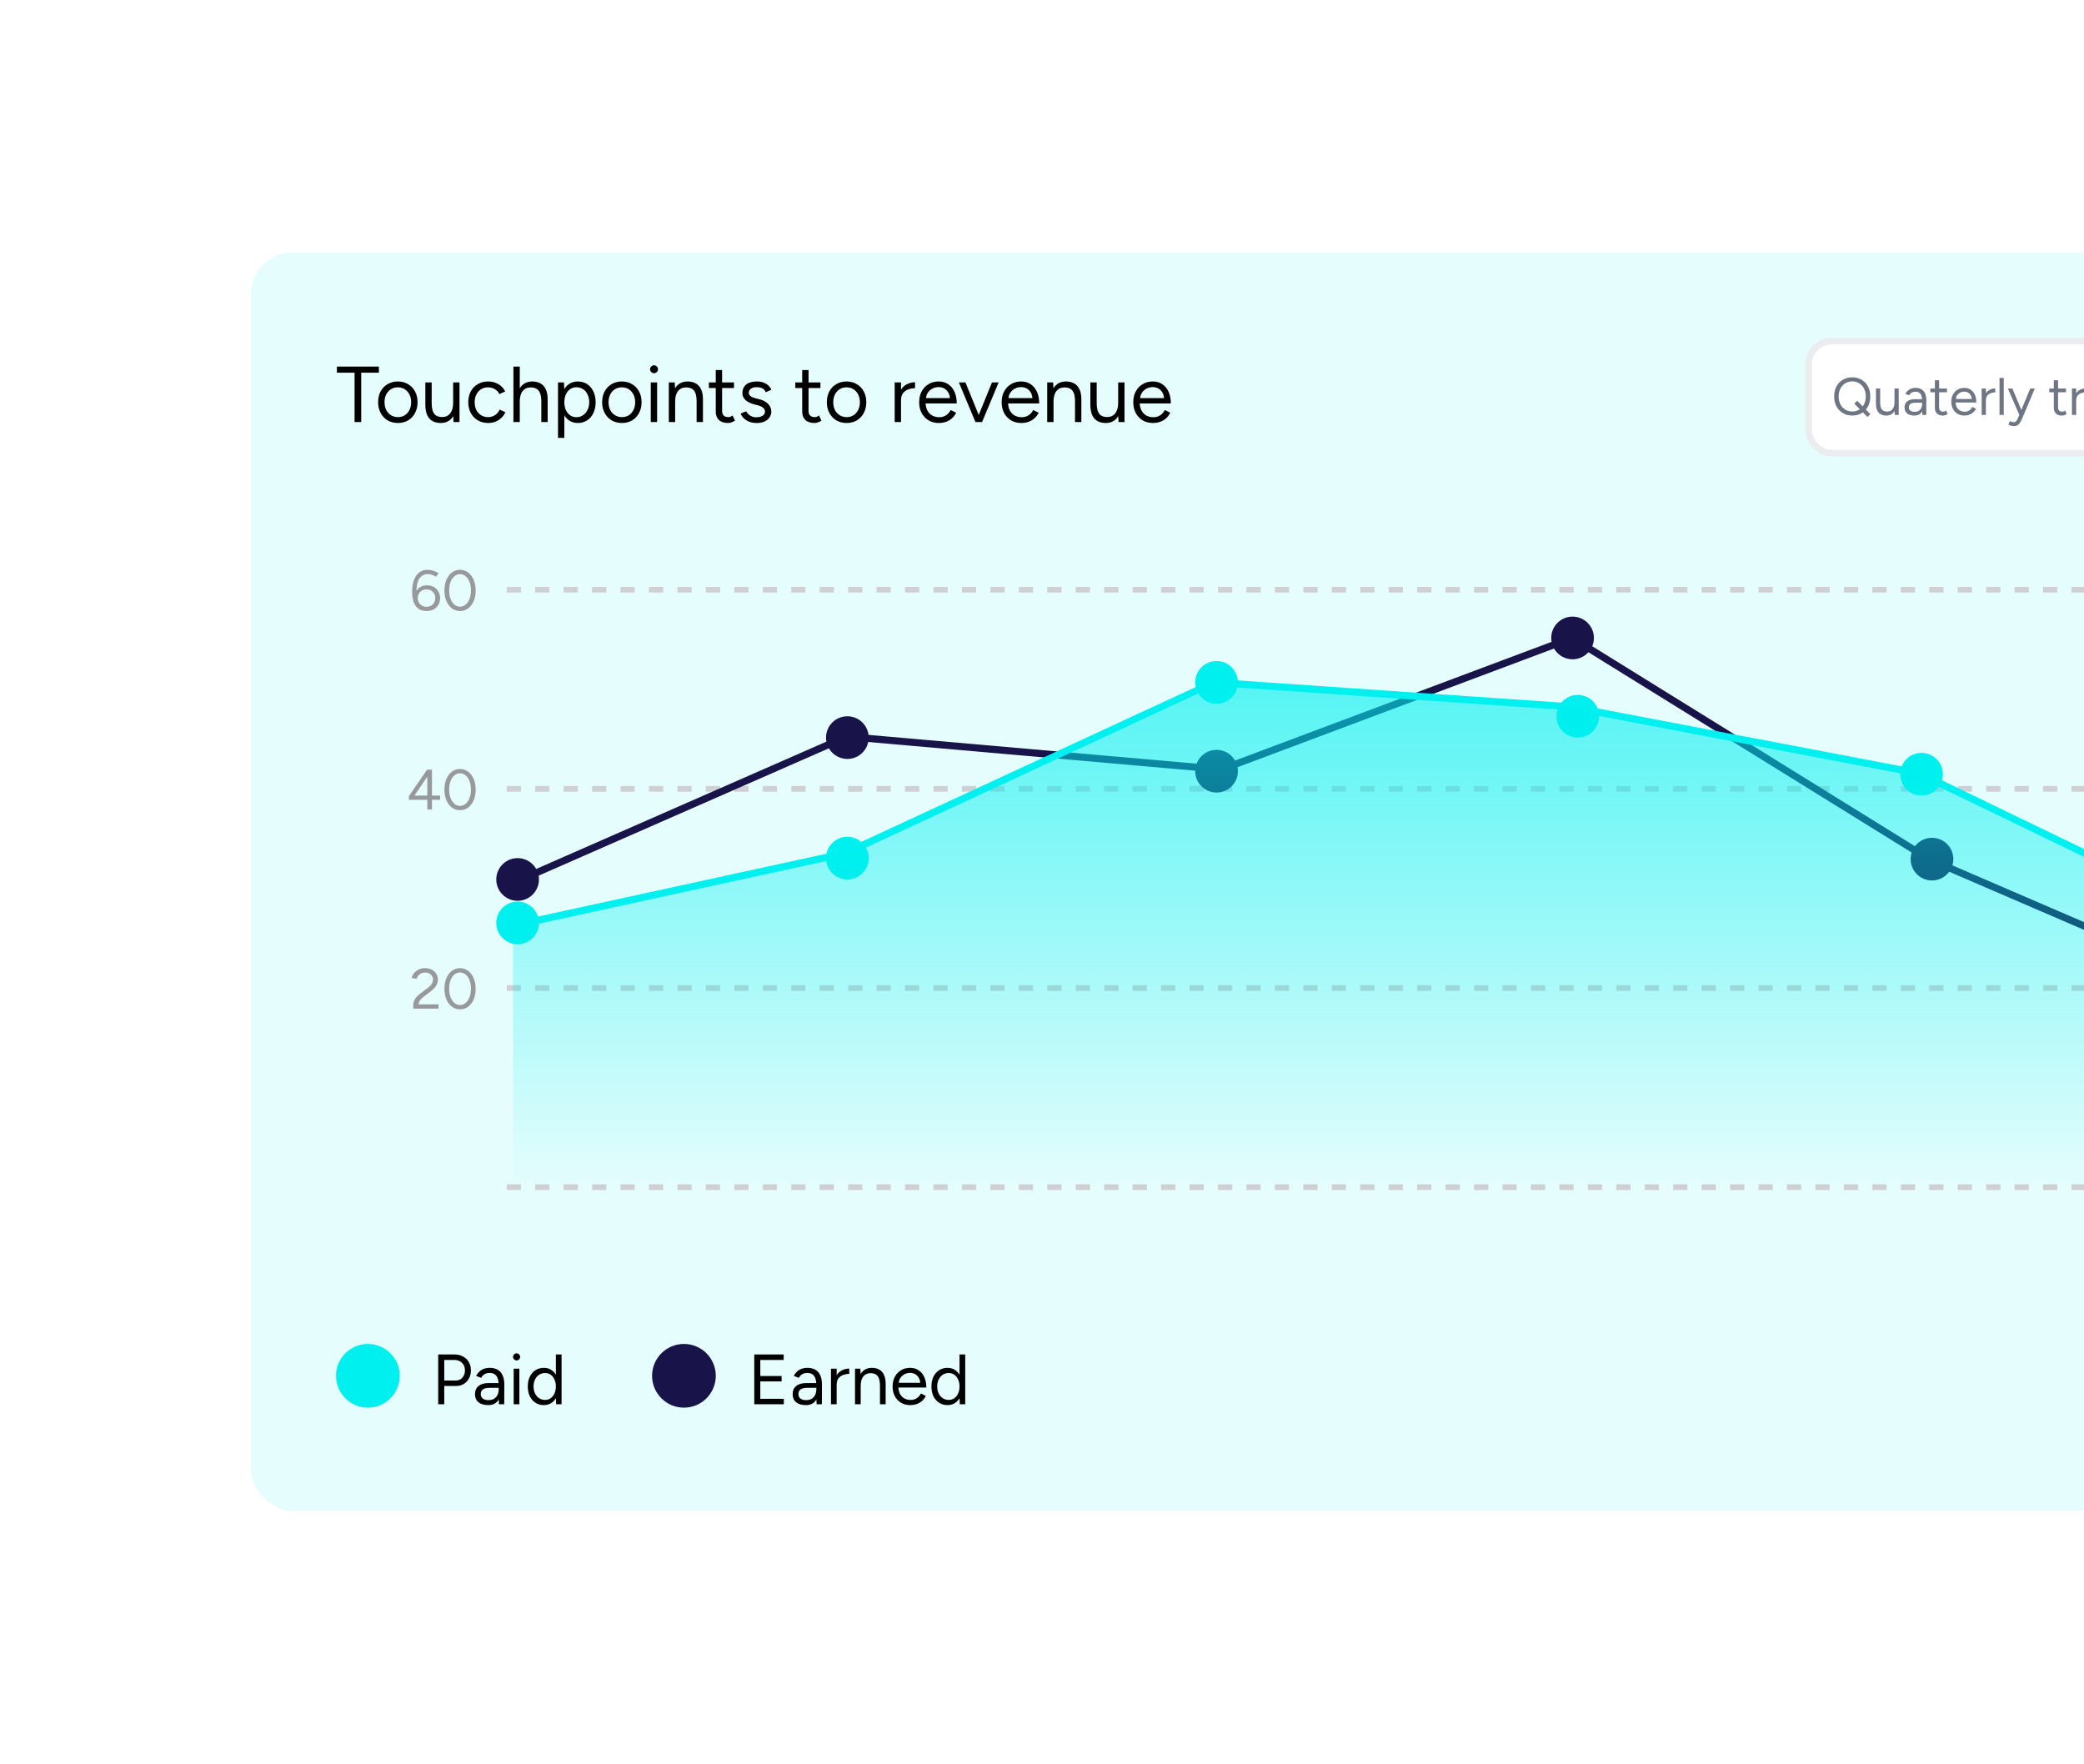 <svg width="293" height="248" viewBox="0 0 293 248" fill="none" xmlns="http://www.w3.org/2000/svg">
<g filter="url(#filter0_d_6031_1894)">
<rect x="35.242" y="33.467" width="300" height="176.943" rx="6" fill="#E6FDFD" shape-rendering="crispEdges"/>
<path d="M49.849 57.322V50.382H47.365V49.524H53.269V50.382H50.785V57.322H49.849ZM55.946 57.456C55.403 57.456 54.921 57.333 54.497 57.088C54.081 56.836 53.755 56.49 53.517 56.052C53.279 55.614 53.16 55.109 53.16 54.537C53.16 53.965 53.276 53.46 53.506 53.022C53.743 52.584 54.07 52.242 54.486 51.997C54.91 51.745 55.389 51.618 55.923 51.618C56.473 51.618 56.956 51.745 57.371 51.997C57.795 52.242 58.122 52.584 58.352 53.022C58.59 53.46 58.708 53.965 58.708 54.537C58.708 55.109 58.59 55.614 58.352 56.052C58.122 56.49 57.799 56.836 57.383 57.088C56.967 57.333 56.488 57.456 55.946 57.456ZM55.946 56.632C56.317 56.632 56.64 56.542 56.915 56.364C57.19 56.186 57.405 55.941 57.561 55.629C57.724 55.317 57.806 54.953 57.806 54.537C57.806 54.121 57.724 53.757 57.561 53.445C57.405 53.133 57.186 52.888 56.904 52.71C56.621 52.532 56.295 52.443 55.923 52.443C55.559 52.443 55.236 52.532 54.954 52.71C54.679 52.888 54.46 53.133 54.297 53.445C54.141 53.757 54.063 54.121 54.063 54.537C54.063 54.946 54.141 55.309 54.297 55.629C54.46 55.941 54.683 56.186 54.965 56.364C55.255 56.542 55.582 56.632 55.946 56.632ZM63.767 57.322L63.711 56.297V51.752H64.603V57.322H63.767ZM59.801 54.604V51.752H60.692V54.604H59.801ZM60.692 54.604C60.692 55.154 60.755 55.573 60.882 55.863C61.008 56.152 61.182 56.353 61.405 56.464C61.636 56.568 61.892 56.62 62.174 56.62C62.657 56.62 63.032 56.446 63.299 56.097C63.574 55.748 63.711 55.261 63.711 54.637H64.146C64.146 55.224 64.06 55.729 63.89 56.152C63.719 56.576 63.47 56.899 63.143 57.122C62.824 57.344 62.43 57.456 61.962 57.456C61.532 57.456 61.153 57.37 60.826 57.2C60.499 57.021 60.247 56.743 60.068 56.364C59.89 55.978 59.801 55.48 59.801 54.871V54.604H60.692ZM68.642 57.456C68.093 57.456 67.606 57.333 67.183 57.088C66.76 56.836 66.429 56.49 66.191 56.052C65.954 55.614 65.835 55.109 65.835 54.537C65.835 53.965 65.95 53.46 66.18 53.022C66.418 52.584 66.748 52.242 67.172 51.997C67.595 51.745 68.078 51.618 68.62 51.618C69.155 51.618 69.634 51.741 70.057 51.986C70.481 52.231 70.804 52.576 71.026 53.022L70.213 53.39C70.065 53.093 69.849 52.862 69.567 52.699C69.285 52.528 68.962 52.443 68.598 52.443C68.234 52.443 67.911 52.532 67.629 52.71C67.354 52.888 67.135 53.137 66.971 53.456C66.815 53.768 66.737 54.129 66.737 54.537C66.737 54.946 66.815 55.309 66.971 55.629C67.135 55.941 67.357 56.186 67.64 56.364C67.929 56.542 68.256 56.632 68.62 56.632C68.984 56.632 69.307 56.539 69.589 56.353C69.879 56.167 70.098 55.907 70.246 55.573L71.06 55.941C70.837 56.416 70.514 56.787 70.091 57.055C69.667 57.322 69.184 57.456 68.642 57.456ZM72.185 57.322V49.524H73.076V57.322H72.185ZM76.107 57.322V54.47H76.998V57.322H76.107ZM76.107 54.47C76.107 53.921 76.04 53.501 75.906 53.211C75.78 52.922 75.605 52.725 75.382 52.621C75.16 52.51 74.907 52.454 74.625 52.454C74.135 52.454 73.752 52.628 73.477 52.977C73.21 53.319 73.076 53.806 73.076 54.437H72.642C72.642 53.85 72.727 53.345 72.898 52.922C73.076 52.498 73.329 52.175 73.656 51.953C73.983 51.73 74.376 51.618 74.837 51.618C75.267 51.618 75.646 51.707 75.973 51.886C76.3 52.056 76.552 52.331 76.731 52.71C76.916 53.089 77.005 53.586 76.998 54.203V54.47H76.107ZM78.453 59.55V51.752H79.288L79.344 52.777V59.55H78.453ZM81.227 57.456C80.759 57.456 80.347 57.333 79.99 57.088C79.641 56.843 79.37 56.502 79.177 56.063C78.984 55.618 78.888 55.109 78.888 54.537C78.888 53.958 78.984 53.449 79.177 53.011C79.37 52.573 79.641 52.231 79.99 51.986C80.347 51.741 80.759 51.618 81.227 51.618C81.725 51.618 82.163 51.741 82.541 51.986C82.92 52.231 83.214 52.573 83.422 53.011C83.637 53.449 83.745 53.958 83.745 54.537C83.745 55.109 83.637 55.618 83.422 56.063C83.214 56.502 82.92 56.843 82.541 57.088C82.163 57.333 81.725 57.456 81.227 57.456ZM81.026 56.643C81.376 56.643 81.684 56.553 81.951 56.375C82.226 56.197 82.441 55.948 82.597 55.629C82.761 55.309 82.842 54.946 82.842 54.537C82.842 54.129 82.764 53.765 82.608 53.445C82.46 53.126 82.248 52.877 81.973 52.699C81.699 52.521 81.387 52.431 81.038 52.431C80.711 52.431 80.417 52.521 80.157 52.699C79.905 52.877 79.704 53.126 79.556 53.445C79.415 53.765 79.344 54.129 79.344 54.537C79.344 54.946 79.415 55.309 79.556 55.629C79.704 55.948 79.905 56.197 80.157 56.375C80.41 56.553 80.7 56.643 81.026 56.643ZM87.441 57.456C86.899 57.456 86.416 57.333 85.993 57.088C85.577 56.836 85.25 56.49 85.013 56.052C84.775 55.614 84.656 55.109 84.656 54.537C84.656 53.965 84.771 53.46 85.002 53.022C85.239 52.584 85.566 52.242 85.982 51.997C86.405 51.745 86.884 51.618 87.419 51.618C87.969 51.618 88.451 51.745 88.867 51.997C89.291 52.242 89.618 52.584 89.848 53.022C90.085 53.46 90.204 53.965 90.204 54.537C90.204 55.109 90.085 55.614 89.848 56.052C89.618 56.49 89.294 56.836 88.879 57.088C88.463 57.333 87.984 57.456 87.441 57.456ZM87.441 56.632C87.813 56.632 88.136 56.542 88.411 56.364C88.685 56.186 88.901 55.941 89.057 55.629C89.22 55.317 89.302 54.953 89.302 54.537C89.302 54.121 89.22 53.757 89.057 53.445C88.901 53.133 88.682 52.888 88.399 52.71C88.117 52.532 87.79 52.443 87.419 52.443C87.055 52.443 86.732 52.532 86.45 52.71C86.175 52.888 85.956 53.133 85.793 53.445C85.637 53.757 85.559 54.121 85.559 54.537C85.559 54.946 85.637 55.309 85.793 55.629C85.956 55.941 86.179 56.186 86.461 56.364C86.751 56.542 87.077 56.632 87.441 56.632ZM91.497 57.322V51.752H92.389V57.322H91.497ZM91.954 50.46C91.806 50.46 91.676 50.404 91.564 50.292C91.453 50.181 91.397 50.051 91.397 49.903C91.397 49.747 91.453 49.617 91.564 49.513C91.676 49.401 91.806 49.346 91.954 49.346C92.11 49.346 92.24 49.401 92.344 49.513C92.456 49.617 92.511 49.747 92.511 49.903C92.511 50.051 92.456 50.181 92.344 50.292C92.24 50.404 92.11 50.46 91.954 50.46ZM94.031 57.322V51.752H94.867L94.922 52.777V57.322H94.031ZM97.941 57.322V54.47H98.832V57.322H97.941ZM97.941 54.47C97.941 53.921 97.878 53.501 97.752 53.211C97.626 52.922 97.451 52.725 97.228 52.621C97.005 52.51 96.753 52.454 96.471 52.454C95.981 52.454 95.598 52.628 95.323 52.977C95.056 53.319 94.922 53.806 94.922 54.437H94.488C94.488 53.85 94.573 53.345 94.744 52.922C94.915 52.498 95.164 52.175 95.49 51.953C95.817 51.73 96.211 51.618 96.671 51.618C97.109 51.618 97.488 51.707 97.808 51.886C98.134 52.056 98.387 52.331 98.565 52.71C98.751 53.089 98.84 53.586 98.832 54.203V54.47H97.941ZM102.338 57.456C101.795 57.456 101.376 57.315 101.079 57.032C100.782 56.75 100.633 56.353 100.633 55.84V50.014H101.524V55.751C101.524 56.034 101.599 56.253 101.747 56.409C101.903 56.557 102.118 56.632 102.393 56.632C102.482 56.632 102.568 56.62 102.649 56.598C102.739 56.568 102.854 56.502 102.995 56.398L103.34 57.122C103.147 57.248 102.973 57.333 102.817 57.378C102.661 57.43 102.501 57.456 102.338 57.456ZM99.664 52.543V51.752H103.195V52.543H99.664ZM106.403 57.456C105.995 57.456 105.638 57.396 105.334 57.278C105.029 57.151 104.773 56.988 104.565 56.787C104.364 56.587 104.219 56.368 104.13 56.13L104.91 55.807C105.036 56.06 105.226 56.264 105.478 56.42C105.731 56.576 106.009 56.654 106.314 56.654C106.663 56.654 106.956 56.587 107.194 56.453C107.432 56.312 107.55 56.115 107.55 55.863C107.55 55.633 107.461 55.447 107.283 55.306C107.112 55.165 106.856 55.05 106.514 54.96L105.98 54.816C105.475 54.682 105.081 54.481 104.799 54.214C104.517 53.939 104.375 53.631 104.375 53.289C104.375 52.762 104.546 52.353 104.888 52.064C105.237 51.767 105.753 51.618 106.436 51.618C106.763 51.618 107.06 51.666 107.328 51.763C107.595 51.86 107.825 51.997 108.018 52.175C108.211 52.346 108.353 52.55 108.442 52.788L107.662 53.133C107.565 52.881 107.406 52.699 107.183 52.587C106.96 52.476 106.689 52.42 106.37 52.42C106.028 52.42 105.761 52.495 105.567 52.643C105.374 52.784 105.278 52.985 105.278 53.245C105.278 53.393 105.356 53.534 105.512 53.668C105.675 53.794 105.913 53.898 106.225 53.98L106.782 54.125C107.146 54.214 107.45 54.348 107.695 54.526C107.94 54.697 108.126 54.894 108.252 55.116C108.379 55.339 108.442 55.577 108.442 55.829C108.442 56.164 108.353 56.453 108.174 56.698C107.996 56.943 107.755 57.133 107.45 57.267C107.146 57.393 106.797 57.456 106.403 57.456ZM114.49 57.456C113.948 57.456 113.528 57.315 113.231 57.032C112.934 56.75 112.785 56.353 112.785 55.84V50.014H113.677V55.751C113.677 56.034 113.751 56.253 113.899 56.409C114.055 56.557 114.271 56.632 114.545 56.632C114.635 56.632 114.72 56.62 114.802 56.598C114.891 56.568 115.006 56.502 115.147 56.398L115.492 57.122C115.299 57.248 115.125 57.333 114.969 57.378C114.813 57.43 114.653 57.456 114.49 57.456ZM111.816 52.543V51.752H115.348V52.543H111.816ZM119.035 57.456C118.493 57.456 118.01 57.333 117.587 57.088C117.171 56.836 116.844 56.49 116.606 56.052C116.369 55.614 116.25 55.109 116.25 54.537C116.25 53.965 116.365 53.46 116.595 53.022C116.833 52.584 117.16 52.242 117.576 51.997C117.999 51.745 118.478 51.618 119.013 51.618C119.562 51.618 120.045 51.745 120.461 51.997C120.884 52.242 121.211 52.584 121.441 53.022C121.679 53.46 121.798 53.965 121.798 54.537C121.798 55.109 121.679 55.614 121.441 56.052C121.211 56.49 120.888 56.836 120.472 57.088C120.056 57.333 119.577 57.456 119.035 57.456ZM119.035 56.632C119.406 56.632 119.73 56.542 120.004 56.364C120.279 56.186 120.495 55.941 120.65 55.629C120.814 55.317 120.896 54.953 120.896 54.537C120.896 54.121 120.814 53.757 120.65 53.445C120.495 53.133 120.275 52.888 119.993 52.71C119.711 52.532 119.384 52.443 119.013 52.443C118.649 52.443 118.326 52.532 118.044 52.71C117.769 52.888 117.55 53.133 117.386 53.445C117.23 53.757 117.152 54.121 117.152 54.537C117.152 54.946 117.23 55.309 117.386 55.629C117.55 55.941 117.773 56.186 118.055 56.364C118.344 56.542 118.671 56.632 119.035 56.632ZM126.278 54.303C126.278 53.702 126.393 53.215 126.623 52.844C126.854 52.465 127.147 52.186 127.504 52.008C127.867 51.822 128.25 51.73 128.651 51.73V52.565C128.324 52.565 128.009 52.621 127.704 52.732C127.407 52.836 127.162 53.011 126.969 53.256C126.776 53.501 126.679 53.835 126.679 54.258L126.278 54.303ZM125.788 57.322V51.752H126.679V57.322H125.788ZM131.992 57.456C131.45 57.456 130.971 57.333 130.555 57.088C130.139 56.836 129.812 56.49 129.574 56.052C129.344 55.614 129.229 55.109 129.229 54.537C129.229 53.965 129.344 53.46 129.574 53.022C129.812 52.584 130.135 52.242 130.544 51.997C130.96 51.745 131.435 51.618 131.97 51.618C132.49 51.618 132.939 51.748 133.318 52.008C133.696 52.261 133.99 52.617 134.198 53.078C134.406 53.538 134.51 54.08 134.51 54.704H129.909L130.131 54.515C130.131 54.96 130.209 55.343 130.365 55.662C130.529 55.982 130.755 56.227 131.045 56.398C131.335 56.561 131.665 56.643 132.037 56.643C132.43 56.643 132.761 56.55 133.028 56.364C133.303 56.178 133.514 55.933 133.663 55.629L134.432 56.019C134.291 56.308 134.101 56.561 133.864 56.776C133.633 56.992 133.359 57.159 133.039 57.278C132.727 57.396 132.378 57.456 131.992 57.456ZM130.187 54.136L129.953 53.958H133.797L133.563 54.147C133.563 53.791 133.492 53.482 133.351 53.222C133.21 52.962 133.021 52.762 132.783 52.621C132.545 52.48 132.27 52.409 131.959 52.409C131.654 52.409 131.364 52.48 131.09 52.621C130.822 52.762 130.603 52.962 130.432 53.222C130.269 53.475 130.187 53.779 130.187 54.136ZM137.197 57.322L139.469 51.752H140.405L138.077 57.322H137.197ZM137.141 57.322L134.813 51.752H135.737L138.01 57.322H137.141ZM143.589 57.456C143.047 57.456 142.568 57.333 142.152 57.088C141.736 56.836 141.41 56.49 141.172 56.052C140.942 55.614 140.827 55.109 140.827 54.537C140.827 53.965 140.942 53.46 141.172 53.022C141.41 52.584 141.733 52.242 142.141 51.997C142.557 51.745 143.032 51.618 143.567 51.618C144.087 51.618 144.536 51.748 144.915 52.008C145.294 52.261 145.587 52.617 145.795 53.078C146.003 53.538 146.107 54.08 146.107 54.704H141.506L141.729 54.515C141.729 54.96 141.807 55.343 141.963 55.662C142.126 55.982 142.353 56.227 142.642 56.398C142.932 56.561 143.263 56.643 143.634 56.643C144.028 56.643 144.358 56.55 144.625 56.364C144.9 56.178 145.112 55.933 145.26 55.629L146.029 56.019C145.888 56.308 145.699 56.561 145.461 56.776C145.231 56.992 144.956 57.159 144.637 57.278C144.325 57.396 143.976 57.456 143.589 57.456ZM141.785 54.136L141.551 53.958H145.394L145.16 54.147C145.16 53.791 145.09 53.482 144.949 53.222C144.807 52.962 144.618 52.762 144.38 52.621C144.143 52.48 143.868 52.409 143.556 52.409C143.251 52.409 142.962 52.48 142.687 52.621C142.42 52.762 142.201 52.962 142.03 53.222C141.866 53.475 141.785 53.779 141.785 54.136ZM147.231 57.322V51.752H148.067L148.122 52.777V57.322H147.231ZM151.141 57.322V54.47H152.033V57.322H151.141ZM151.141 54.47C151.141 53.921 151.078 53.501 150.952 53.211C150.826 52.922 150.651 52.725 150.429 52.621C150.206 52.51 149.953 52.454 149.671 52.454C149.181 52.454 148.798 52.628 148.523 52.977C148.256 53.319 148.122 53.806 148.122 54.437H147.688C147.688 53.85 147.773 53.345 147.944 52.922C148.115 52.498 148.364 52.175 148.691 51.953C149.017 51.73 149.411 51.618 149.871 51.618C150.31 51.618 150.688 51.707 151.008 51.886C151.335 52.056 151.587 52.331 151.765 52.71C151.951 53.089 152.04 53.586 152.033 54.203V54.47H151.141ZM157.264 57.322L157.209 56.297V51.752H158.1V57.322H157.264ZM153.298 54.604V51.752H154.19V54.604H153.298ZM154.19 54.604C154.19 55.154 154.253 55.573 154.379 55.863C154.505 56.152 154.68 56.353 154.903 56.464C155.133 56.568 155.389 56.62 155.671 56.62C156.154 56.62 156.529 56.446 156.797 56.097C157.071 55.748 157.209 55.261 157.209 54.637H157.643C157.643 55.224 157.558 55.729 157.387 56.152C157.216 56.576 156.967 56.899 156.641 57.122C156.321 57.344 155.928 57.456 155.46 57.456C155.029 57.456 154.65 57.37 154.323 57.2C153.997 57.021 153.744 56.743 153.566 56.364C153.388 55.978 153.298 55.48 153.298 54.871V54.604H154.19ZM162.095 57.456C161.553 57.456 161.074 57.333 160.658 57.088C160.242 56.836 159.915 56.49 159.678 56.052C159.447 55.614 159.332 55.109 159.332 54.537C159.332 53.965 159.447 53.46 159.678 53.022C159.915 52.584 160.238 52.242 160.647 51.997C161.063 51.745 161.538 51.618 162.073 51.618C162.593 51.618 163.042 51.748 163.421 52.008C163.8 52.261 164.093 52.617 164.301 53.078C164.509 53.538 164.613 54.08 164.613 54.704H160.012L160.235 54.515C160.235 54.96 160.313 55.343 160.469 55.662C160.632 55.982 160.859 56.227 161.148 56.398C161.438 56.561 161.768 56.643 162.14 56.643C162.533 56.643 162.864 56.55 163.131 56.364C163.406 56.178 163.618 55.933 163.766 55.629L164.535 56.019C164.394 56.308 164.204 56.561 163.967 56.776C163.737 56.992 163.462 57.159 163.142 57.278C162.83 57.396 162.481 57.456 162.095 57.456ZM160.29 54.136L160.057 53.958H163.9L163.666 54.147C163.666 53.791 163.595 53.482 163.454 53.222C163.313 52.962 163.124 52.762 162.886 52.621C162.649 52.48 162.374 52.409 162.062 52.409C161.757 52.409 161.468 52.48 161.193 52.621C160.925 52.762 160.706 52.962 160.536 53.222C160.372 53.475 160.29 53.779 160.29 54.136Z" fill="black"/>
<rect x="254.282" y="45.931" width="68.496" height="15.782" rx="3.249" fill="white"/>
<rect x="254.282" y="45.931" width="68.496" height="15.782" rx="3.249" stroke="#EAECF0" stroke-width="0.928"/>
<path d="M260.435 56.411C259.935 56.411 259.492 56.297 259.106 56.07C258.72 55.842 258.418 55.525 258.2 55.119C257.982 54.713 257.873 54.248 257.873 53.723C257.873 53.327 257.935 52.965 258.059 52.638C258.182 52.307 258.356 52.022 258.578 51.784C258.806 51.547 259.076 51.363 259.388 51.235C259.7 51.101 260.042 51.034 260.413 51.034C260.913 51.034 261.354 51.151 261.735 51.383C262.121 51.611 262.421 51.928 262.634 52.334C262.847 52.735 262.953 53.198 262.953 53.723C262.953 54.248 262.847 54.713 262.634 55.119C262.421 55.525 262.124 55.842 261.742 56.07C261.366 56.297 260.93 56.411 260.435 56.411ZM262.559 56.612L260.703 54.733L261.118 54.339L262.96 56.203L262.559 56.612ZM260.435 55.839C260.807 55.839 261.133 55.75 261.416 55.572C261.698 55.389 261.918 55.139 262.077 54.822C262.24 54.505 262.322 54.139 262.322 53.723C262.322 53.312 262.24 52.948 262.077 52.631C261.913 52.309 261.688 52.059 261.401 51.881C261.118 51.698 260.789 51.606 260.413 51.606C260.042 51.606 259.712 51.698 259.425 51.881C259.138 52.059 258.913 52.309 258.749 52.631C258.586 52.948 258.504 53.312 258.504 53.723C258.504 54.139 258.586 54.505 258.749 54.822C258.913 55.139 259.14 55.389 259.433 55.572C259.725 55.75 260.059 55.839 260.435 55.839ZM266.394 56.322L266.357 55.639V52.609H266.951V56.322H266.394ZM263.75 54.51V52.609H264.344V54.51H263.75ZM264.344 54.51C264.344 54.876 264.386 55.156 264.47 55.349C264.554 55.542 264.671 55.676 264.819 55.75C264.973 55.82 265.143 55.854 265.332 55.854C265.653 55.854 265.904 55.738 266.082 55.505C266.265 55.273 266.357 54.948 266.357 54.532H266.646C266.646 54.923 266.589 55.26 266.475 55.542C266.362 55.825 266.196 56.04 265.978 56.188C265.765 56.337 265.502 56.411 265.191 56.411C264.903 56.411 264.651 56.354 264.433 56.24C264.215 56.122 264.047 55.936 263.928 55.684C263.809 55.426 263.75 55.094 263.75 54.688V54.51H264.344ZM270.275 56.322L270.245 55.713V54.361C270.245 54.069 270.213 53.829 270.149 53.641C270.085 53.448 269.983 53.302 269.844 53.203C269.706 53.104 269.525 53.054 269.302 53.054C269.099 53.054 268.923 53.096 268.775 53.181C268.631 53.26 268.512 53.389 268.418 53.567L267.884 53.359C267.978 53.185 268.092 53.037 268.225 52.913C268.359 52.784 268.515 52.688 268.693 52.623C268.871 52.554 269.074 52.52 269.302 52.52C269.649 52.52 269.934 52.589 270.156 52.727C270.384 52.861 270.555 53.062 270.669 53.329C270.783 53.592 270.837 53.918 270.832 54.309L270.825 56.322H270.275ZM269.161 56.411C268.725 56.411 268.384 56.312 268.136 56.114C267.894 55.911 267.772 55.632 267.772 55.275C267.772 54.899 267.896 54.611 268.144 54.413C268.396 54.21 268.748 54.109 269.198 54.109H270.26V54.606H269.332C268.985 54.606 268.738 54.663 268.589 54.777C268.446 54.891 268.374 55.055 268.374 55.267C268.374 55.461 268.446 55.614 268.589 55.728C268.733 55.837 268.933 55.891 269.191 55.891C269.404 55.891 269.589 55.847 269.748 55.758C269.906 55.664 270.028 55.532 270.112 55.364C270.201 55.191 270.245 54.988 270.245 54.755H270.498C270.498 55.26 270.384 55.664 270.156 55.966C269.929 56.263 269.597 56.411 269.161 56.411ZM273.17 56.411C272.809 56.411 272.529 56.317 272.331 56.129C272.133 55.941 272.034 55.676 272.034 55.334V51.45H272.628V55.275C272.628 55.463 272.677 55.609 272.776 55.713C272.88 55.812 273.024 55.862 273.207 55.862C273.267 55.862 273.323 55.854 273.378 55.839C273.437 55.82 273.514 55.775 273.608 55.706L273.838 56.188C273.71 56.273 273.593 56.33 273.489 56.359C273.385 56.394 273.279 56.411 273.17 56.411ZM271.387 53.136V52.609H273.742V53.136H271.387ZM276.185 56.411C275.824 56.411 275.505 56.33 275.227 56.166C274.95 55.998 274.732 55.768 274.574 55.475C274.42 55.183 274.343 54.847 274.343 54.465C274.343 54.084 274.42 53.748 274.574 53.455C274.732 53.163 274.947 52.935 275.22 52.772C275.497 52.604 275.814 52.52 276.17 52.52C276.517 52.52 276.817 52.606 277.069 52.779C277.322 52.948 277.517 53.185 277.656 53.492C277.794 53.8 277.864 54.161 277.864 54.577H274.796L274.945 54.451C274.945 54.748 274.997 55.003 275.101 55.216C275.21 55.428 275.361 55.592 275.554 55.706C275.747 55.815 275.967 55.869 276.215 55.869C276.477 55.869 276.698 55.807 276.876 55.684C277.059 55.56 277.2 55.396 277.299 55.193L277.812 55.453C277.718 55.646 277.591 55.815 277.433 55.958C277.28 56.102 277.096 56.213 276.883 56.292C276.675 56.372 276.443 56.411 276.185 56.411ZM274.982 54.198L274.826 54.079H277.388L277.233 54.206C277.233 53.968 277.185 53.762 277.091 53.589C276.997 53.416 276.871 53.282 276.713 53.188C276.554 53.094 276.371 53.047 276.163 53.047C275.96 53.047 275.767 53.094 275.584 53.188C275.405 53.282 275.259 53.416 275.146 53.589C275.037 53.757 274.982 53.96 274.982 54.198ZM278.94 54.309C278.94 53.908 279.017 53.584 279.17 53.337C279.324 53.084 279.519 52.898 279.757 52.779C280 52.656 280.255 52.594 280.522 52.594V53.151C280.304 53.151 280.094 53.188 279.891 53.262C279.693 53.332 279.529 53.448 279.4 53.611C279.272 53.775 279.207 53.998 279.207 54.28L278.94 54.309ZM278.613 56.322V52.609H279.207V56.322H278.613ZM281.123 56.322V51.123H281.717V56.322H281.123ZM283.089 57.897C282.995 57.897 282.886 57.877 282.762 57.837C282.638 57.803 282.507 57.756 282.368 57.696L282.591 57.199C282.705 57.248 282.804 57.285 282.888 57.31C282.977 57.335 283.047 57.347 283.096 57.347C283.23 57.347 283.339 57.31 283.423 57.236C283.512 57.166 283.586 57.065 283.646 56.931L284.069 55.921L285.443 52.609H286.082L284.299 56.842C284.205 57.06 284.106 57.248 284.002 57.407C283.903 57.565 283.782 57.686 283.638 57.77C283.495 57.855 283.312 57.897 283.089 57.897ZM283.906 56.322L282.302 52.609H282.933L284.314 55.914L284.493 56.322H283.906ZM289.895 56.411C289.534 56.411 289.254 56.317 289.056 56.129C288.858 55.941 288.759 55.676 288.759 55.334V51.45H289.353V55.275C289.353 55.463 289.403 55.609 289.502 55.713C289.606 55.812 289.749 55.862 289.932 55.862C289.992 55.862 290.049 55.854 290.103 55.839C290.163 55.82 290.239 55.775 290.333 55.706L290.564 56.188C290.435 56.273 290.319 56.33 290.215 56.359C290.111 56.394 290.004 56.411 289.895 56.411ZM288.113 53.136V52.609H290.467V53.136H288.113ZM291.633 54.309C291.633 53.908 291.709 53.584 291.863 53.337C292.016 53.084 292.212 52.898 292.45 52.779C292.692 52.656 292.947 52.594 293.215 52.594V53.151C292.997 53.151 292.786 53.188 292.583 53.262C292.385 53.332 292.222 53.448 292.093 53.611C291.964 53.775 291.9 53.998 291.9 54.28L291.633 54.309ZM291.306 56.322V52.609H291.9V56.322H291.306ZM295.442 56.411C295.08 56.411 294.761 56.33 294.484 56.166C294.206 55.998 293.989 55.768 293.83 55.475C293.677 55.183 293.6 54.847 293.6 54.465C293.6 54.084 293.677 53.748 293.83 53.455C293.989 53.163 294.204 52.935 294.476 52.772C294.754 52.604 295.07 52.52 295.427 52.52C295.774 52.52 296.073 52.606 296.326 52.779C296.578 52.948 296.774 53.185 296.912 53.492C297.051 53.8 297.12 54.161 297.12 54.577H294.053L294.202 54.451C294.202 54.748 294.254 55.003 294.357 55.216C294.466 55.428 294.617 55.592 294.811 55.706C295.004 55.815 295.224 55.869 295.472 55.869C295.734 55.869 295.954 55.807 296.133 55.684C296.316 55.56 296.457 55.396 296.556 55.193L297.068 55.453C296.974 55.646 296.848 55.815 296.69 55.958C296.536 56.102 296.353 56.213 296.14 56.292C295.932 56.372 295.699 56.411 295.442 56.411ZM294.239 54.198L294.083 54.079H296.645L296.489 54.206C296.489 53.968 296.442 53.762 296.348 53.589C296.254 53.416 296.128 53.282 295.969 53.188C295.811 53.094 295.628 53.047 295.42 53.047C295.217 53.047 295.023 53.094 294.84 53.188C294.662 53.282 294.516 53.416 294.402 53.589C294.293 53.757 294.239 53.96 294.239 54.198ZM297.87 56.322V52.609H298.427L298.464 53.292V56.322H297.87ZM300.477 56.322V54.421H301.071V56.322H300.477ZM300.477 54.421C300.477 54.054 300.434 53.775 300.35 53.582C300.266 53.389 300.15 53.257 300.001 53.188C299.853 53.114 299.684 53.077 299.496 53.077C299.169 53.077 298.914 53.193 298.731 53.426C298.553 53.653 298.464 53.978 298.464 54.399H298.174C298.174 54.007 298.231 53.671 298.345 53.389C298.459 53.106 298.625 52.891 298.843 52.742C299.061 52.594 299.323 52.52 299.63 52.52C299.922 52.52 300.175 52.579 300.387 52.698C300.605 52.812 300.774 52.995 300.892 53.247C301.016 53.5 301.076 53.832 301.071 54.243V54.421H300.477ZM304.759 56.322L304.729 55.632V51.123H305.324V56.322H304.759ZM303.474 56.411C303.143 56.411 302.85 56.33 302.598 56.166C302.345 56.003 302.147 55.775 302.004 55.483C301.865 55.186 301.796 54.847 301.796 54.465C301.796 54.079 301.865 53.74 302.004 53.448C302.147 53.156 302.345 52.928 302.598 52.765C302.85 52.601 303.143 52.52 303.474 52.52C303.786 52.52 304.059 52.601 304.291 52.765C304.529 52.928 304.712 53.156 304.841 53.448C304.97 53.74 305.034 54.079 305.034 54.465C305.034 54.847 304.97 55.186 304.841 55.483C304.712 55.775 304.529 56.003 304.291 56.166C304.059 56.33 303.786 56.411 303.474 56.411ZM303.608 55.869C303.826 55.869 304.019 55.81 304.187 55.691C304.356 55.572 304.487 55.406 304.581 55.193C304.68 54.98 304.729 54.738 304.729 54.465C304.729 54.193 304.68 53.95 304.581 53.738C304.487 53.525 304.356 53.359 304.187 53.24C304.019 53.121 303.823 53.062 303.601 53.062C303.368 53.062 303.16 53.121 302.977 53.24C302.798 53.359 302.657 53.525 302.553 53.738C302.449 53.95 302.397 54.193 302.397 54.465C302.397 54.738 302.449 54.98 302.553 55.193C302.657 55.406 302.801 55.572 302.984 55.691C303.167 55.81 303.375 55.869 303.608 55.869Z" fill="#6E7583"/>
<line x1="71.242" y1="80.894" x2="323.242" y2="80.894" stroke="#CFD0D3" stroke-width="0.8" stroke-dasharray="2 2"/>
<path d="M59.97 83.889C59.586 83.889 59.263 83.817 59.002 83.674C58.741 83.524 58.533 83.324 58.378 83.073C58.223 82.823 58.111 82.535 58.042 82.21C57.978 81.879 57.946 81.529 57.946 81.162C57.946 80.681 57.994 80.252 58.09 79.874C58.191 79.495 58.335 79.175 58.522 78.913C58.709 78.647 58.935 78.444 59.202 78.305C59.469 78.167 59.77 78.097 60.106 78.097C60.383 78.097 60.658 78.143 60.93 78.234C61.207 78.319 61.453 78.439 61.666 78.594L61.29 79.073C61.119 78.956 60.935 78.865 60.738 78.802C60.541 78.732 60.351 78.698 60.17 78.698C59.626 78.698 59.213 78.927 58.93 79.385C58.647 79.844 58.522 80.54 58.554 81.474L58.41 81.329C58.538 81.004 58.743 80.748 59.026 80.561C59.309 80.37 59.642 80.273 60.026 80.273C60.383 80.273 60.701 80.351 60.978 80.505C61.261 80.66 61.479 80.876 61.634 81.153C61.794 81.425 61.874 81.737 61.874 82.09C61.874 82.436 61.794 82.748 61.634 83.025C61.474 83.297 61.25 83.511 60.962 83.665C60.679 83.815 60.349 83.889 59.97 83.889ZM59.97 83.297C60.21 83.297 60.421 83.247 60.602 83.145C60.789 83.039 60.933 82.895 61.034 82.713C61.141 82.527 61.194 82.314 61.194 82.073C61.194 81.834 61.141 81.623 61.034 81.442C60.933 81.255 60.789 81.111 60.602 81.01C60.421 80.908 60.21 80.858 59.97 80.858C59.735 80.858 59.525 80.908 59.338 81.01C59.151 81.111 59.005 81.255 58.898 81.442C58.791 81.623 58.738 81.834 58.738 82.073C58.738 82.314 58.791 82.527 58.898 82.713C59.005 82.895 59.151 83.039 59.338 83.145C59.525 83.247 59.735 83.297 59.97 83.297ZM64.677 83.889C64.251 83.889 63.872 83.767 63.541 83.522C63.211 83.271 62.952 82.93 62.765 82.498C62.578 82.06 62.485 81.559 62.485 80.993C62.485 80.428 62.578 79.93 62.765 79.498C62.952 79.06 63.208 78.719 63.533 78.474C63.864 78.223 64.245 78.097 64.677 78.097C65.109 78.097 65.488 78.223 65.813 78.474C66.144 78.719 66.403 79.06 66.589 79.498C66.781 79.93 66.877 80.428 66.877 80.993C66.877 81.559 66.784 82.06 66.597 82.498C66.41 82.93 66.152 83.271 65.821 83.522C65.49 83.767 65.109 83.889 64.677 83.889ZM64.677 83.281C64.976 83.281 65.24 83.183 65.469 82.986C65.704 82.788 65.885 82.519 66.013 82.177C66.147 81.836 66.213 81.442 66.213 80.993C66.213 80.546 66.147 80.151 66.013 79.809C65.885 79.463 65.704 79.194 65.469 79.001C65.24 78.804 64.976 78.706 64.677 78.706C64.379 78.706 64.115 78.804 63.885 79.001C63.656 79.194 63.474 79.463 63.341 79.809C63.213 80.151 63.149 80.546 63.149 80.993C63.149 81.442 63.213 81.836 63.341 82.177C63.474 82.519 63.656 82.788 63.885 82.986C64.12 83.183 64.384 83.281 64.677 83.281Z" fill="#97999D"/>
<line x1="71.242" y1="108.894" x2="323.242" y2="108.893" stroke="#CFD0D3" stroke-width="0.8" stroke-dasharray="2 2"/>
<path d="M60.076 111.794V110.434H57.492V109.914L60.044 106.194H60.732V109.834H61.876V110.434H60.732V111.794H60.076ZM58.268 109.834H60.076V107.178L58.268 109.834ZM64.677 111.89C64.251 111.89 63.872 111.767 63.541 111.522C63.211 111.271 62.952 110.93 62.765 110.498C62.578 110.06 62.485 109.559 62.485 108.994C62.485 108.428 62.578 107.93 62.765 107.498C62.952 107.06 63.208 106.719 63.533 106.474C63.864 106.223 64.245 106.098 64.677 106.098C65.109 106.098 65.488 106.223 65.813 106.474C66.144 106.719 66.403 107.06 66.589 107.498C66.781 107.93 66.877 108.428 66.877 108.994C66.877 109.559 66.784 110.06 66.597 110.498C66.41 110.93 66.152 111.271 65.821 111.522C65.49 111.767 65.109 111.89 64.677 111.89ZM64.677 111.282C64.976 111.282 65.24 111.183 65.469 110.986C65.704 110.788 65.885 110.519 66.013 110.178C66.147 109.836 66.213 109.442 66.213 108.994C66.213 108.546 66.147 108.151 66.013 107.81C65.885 107.463 65.704 107.194 65.469 107.002C65.24 106.804 64.976 106.706 64.677 106.706C64.379 106.706 64.115 106.804 63.885 107.002C63.656 107.194 63.474 107.463 63.341 107.81C63.213 108.151 63.149 108.546 63.149 108.994C63.149 109.442 63.213 109.836 63.341 110.178C63.474 110.519 63.656 110.788 63.885 110.986C64.12 111.183 64.384 111.282 64.677 111.282Z" fill="#97999D"/>
<line x1="71.242" y1="136.894" x2="323.242" y2="136.893" stroke="#CFD0D3" stroke-width="0.8" stroke-dasharray="2 2"/>
<path d="M58.104 139.794V139.234C58.104 139.058 58.139 138.884 58.208 138.714C58.283 138.538 58.387 138.364 58.52 138.194C58.659 138.023 58.827 137.863 59.024 137.714L60.184 136.842C60.323 136.746 60.443 136.636 60.544 136.514C60.651 136.386 60.734 136.255 60.792 136.122C60.851 135.983 60.88 135.85 60.88 135.722C60.88 135.535 60.835 135.367 60.744 135.218C60.654 135.063 60.526 134.94 60.36 134.85C60.195 134.759 60 134.714 59.776 134.714C59.558 134.714 59.366 134.756 59.2 134.842C59.035 134.922 58.899 135.031 58.792 135.17C58.686 135.303 58.608 135.447 58.56 135.602L57.872 135.466C57.936 135.226 58.051 135.002 58.216 134.794C58.387 134.586 58.603 134.418 58.864 134.29C59.126 134.162 59.416 134.098 59.736 134.098C60.11 134.098 60.432 134.17 60.704 134.314C60.976 134.452 61.187 134.644 61.336 134.89C61.491 135.13 61.568 135.404 61.568 135.714C61.568 136.007 61.488 136.284 61.328 136.546C61.168 136.807 60.936 137.06 60.632 137.306L59.536 138.138C59.323 138.298 59.158 138.466 59.04 138.642C58.928 138.818 58.864 139.002 58.848 139.194H61.648V139.794H58.104ZM64.677 139.89C64.251 139.89 63.872 139.767 63.541 139.522C63.211 139.271 62.952 138.93 62.765 138.498C62.578 138.06 62.485 137.559 62.485 136.994C62.485 136.428 62.578 135.93 62.765 135.498C62.952 135.06 63.208 134.719 63.533 134.474C63.864 134.223 64.245 134.098 64.677 134.098C65.109 134.098 65.488 134.223 65.813 134.474C66.144 134.719 66.403 135.06 66.589 135.498C66.781 135.93 66.877 136.428 66.877 136.994C66.877 137.559 66.784 138.06 66.597 138.498C66.41 138.93 66.152 139.271 65.821 139.522C65.49 139.767 65.109 139.89 64.677 139.89ZM64.677 139.282C64.976 139.282 65.24 139.183 65.469 138.986C65.704 138.788 65.885 138.519 66.013 138.178C66.147 137.836 66.213 137.442 66.213 136.994C66.213 136.546 66.147 136.151 66.013 135.81C65.885 135.463 65.704 135.194 65.469 135.002C65.24 134.804 64.976 134.706 64.677 134.706C64.379 134.706 64.115 134.804 63.885 135.002C63.656 135.194 63.474 135.463 63.341 135.81C63.213 136.151 63.149 136.546 63.149 136.994C63.149 137.442 63.213 137.836 63.341 138.178C63.474 138.519 63.656 138.788 63.885 138.986C64.12 139.183 64.384 139.282 64.677 139.282Z" fill="#97999D"/>
<line x1="71.242" y1="164.894" x2="323.242" y2="164.893" stroke="#CFD0D3" stroke-width="0.8" stroke-dasharray="2 2"/>
<circle cx="221.095" cy="87.676" r="3" fill="#181349"/>
<circle cx="271.628" cy="118.771" r="3" fill="#181349"/>
<circle cx="171.042" cy="106.409" r="3" fill="#181349"/>
<circle cx="72.773" cy="121.63" r="3" fill="#181349"/>
<circle cx="119.134" cy="101.687" r="3" fill="#181349"/>
<path d="M71.303 122.489L119.056 101.539L171.737 106.16L221.03 87.676L271.247 118.792L322.696 140.973" stroke="#181349"/>
<circle cx="221.829" cy="98.687" r="3" fill="#00EFEF"/>
<circle cx="270.159" cy="106.836" r="3" fill="#00EFEF"/>
<circle cx="171.042" cy="93.923" r="3" fill="#00EFEF"/>
<circle cx="72.773" cy="127.741" r="3" fill="#00EFEF"/>
<circle cx="119.134" cy="118.63" r="3" fill="#00EFEF"/>
<path d="M71.576 128.245L118.828 117.948L170.714 93.923L220.746 97.355L269.852 106.715L319.575 130.741" stroke="#00EFEF"/>
<path d="M119.254 118.227L72.139 128.211V165.342H320.195V131.331L270.896 107.306L222.221 97.945L171.361 94.201L119.254 118.227Z" fill="url(#paint0_linear_6031_1894)"/>
<circle cx="51.721" cy="191.409" r="4.479" fill="#00EFEF"/>
<path d="M61.609 195.409V188.409H63.889C64.342 188.409 64.742 188.503 65.089 188.689C65.442 188.876 65.715 189.136 65.909 189.469C66.109 189.803 66.209 190.189 66.209 190.629C66.209 191.056 66.119 191.436 65.939 191.769C65.759 192.103 65.512 192.366 65.199 192.559C64.885 192.746 64.522 192.839 64.109 192.839H62.459V195.409H61.609ZM62.459 192.069H64.109C64.475 192.069 64.775 191.936 65.009 191.669C65.249 191.396 65.369 191.049 65.369 190.629C65.369 190.196 65.229 189.846 64.949 189.579C64.669 189.313 64.312 189.179 63.879 189.179H62.459V192.069ZM70.152 195.409L70.112 194.589V192.769C70.112 192.376 70.069 192.053 69.982 191.799C69.895 191.539 69.759 191.343 69.572 191.209C69.385 191.076 69.142 191.009 68.842 191.009C68.569 191.009 68.332 191.066 68.132 191.179C67.939 191.286 67.779 191.459 67.652 191.699L66.932 191.419C67.059 191.186 67.212 190.986 67.392 190.819C67.572 190.646 67.782 190.516 68.022 190.429C68.262 190.336 68.535 190.289 68.842 190.289C69.309 190.289 69.692 190.383 69.992 190.569C70.299 190.749 70.529 191.019 70.682 191.379C70.835 191.733 70.909 192.173 70.902 192.699L70.892 195.409H70.152ZM68.652 195.529C68.065 195.529 67.605 195.396 67.272 195.129C66.945 194.856 66.782 194.479 66.782 193.999C66.782 193.493 66.949 193.106 67.282 192.839C67.622 192.566 68.095 192.429 68.702 192.429H70.132V193.099H68.882C68.415 193.099 68.082 193.176 67.882 193.329C67.689 193.483 67.592 193.703 67.592 193.989C67.592 194.249 67.689 194.456 67.882 194.609C68.075 194.756 68.345 194.829 68.692 194.829C68.979 194.829 69.229 194.769 69.442 194.649C69.655 194.523 69.819 194.346 69.932 194.119C70.052 193.886 70.112 193.613 70.112 193.299H70.452C70.452 193.979 70.299 194.523 69.992 194.929C69.685 195.329 69.239 195.529 68.652 195.529ZM72.22 195.409V190.409H73.02V195.409H72.22ZM72.63 189.249C72.496 189.249 72.38 189.199 72.28 189.099C72.18 188.999 72.13 188.883 72.13 188.749C72.13 188.609 72.18 188.493 72.28 188.399C72.38 188.299 72.496 188.249 72.63 188.249C72.77 188.249 72.886 188.299 72.98 188.399C73.08 188.493 73.13 188.609 73.13 188.749C73.13 188.883 73.08 188.999 72.98 189.099C72.886 189.199 72.77 189.249 72.63 189.249ZM78.194 195.409L78.154 194.479V188.409H78.954V195.409H78.194ZM76.464 195.529C76.017 195.529 75.624 195.419 75.284 195.199C74.944 194.979 74.677 194.673 74.484 194.279C74.297 193.879 74.204 193.423 74.204 192.909C74.204 192.389 74.297 191.933 74.484 191.539C74.677 191.146 74.944 190.839 75.284 190.619C75.624 190.399 76.017 190.289 76.464 190.289C76.884 190.289 77.251 190.399 77.564 190.619C77.884 190.839 78.131 191.146 78.304 191.539C78.477 191.933 78.564 192.389 78.564 192.909C78.564 193.423 78.477 193.879 78.304 194.279C78.131 194.673 77.884 194.979 77.564 195.199C77.251 195.419 76.884 195.529 76.464 195.529ZM76.644 194.799C76.937 194.799 77.197 194.719 77.424 194.559C77.651 194.399 77.827 194.176 77.954 193.889C78.087 193.603 78.154 193.276 78.154 192.909C78.154 192.543 78.087 192.216 77.954 191.929C77.827 191.643 77.651 191.419 77.424 191.259C77.197 191.099 76.934 191.019 76.634 191.019C76.321 191.019 76.041 191.099 75.794 191.259C75.554 191.419 75.364 191.643 75.224 191.929C75.084 192.216 75.014 192.543 75.014 192.909C75.014 193.276 75.084 193.603 75.224 193.889C75.364 194.176 75.557 194.399 75.804 194.559C76.051 194.719 76.331 194.799 76.644 194.799Z" fill="black"/>
<circle cx="96.158" cy="191.409" r="4.479" fill="#181349"/>
<path d="M106.045 195.409V188.409H110.185V189.179H106.895V191.439H109.895V192.199H106.895V194.639H110.205V195.409H106.045ZM114.813 195.409L114.773 194.589V192.769C114.773 192.376 114.73 192.053 114.643 191.799C114.557 191.539 114.42 191.343 114.233 191.209C114.047 191.076 113.803 191.009 113.503 191.009C113.23 191.009 112.993 191.066 112.793 191.179C112.6 191.286 112.44 191.459 112.313 191.699L111.593 191.419C111.72 191.186 111.873 190.986 112.053 190.819C112.233 190.646 112.443 190.516 112.683 190.429C112.923 190.336 113.197 190.289 113.503 190.289C113.97 190.289 114.353 190.383 114.653 190.569C114.96 190.749 115.19 191.019 115.343 191.379C115.497 191.733 115.57 192.173 115.563 192.699L115.553 195.409H114.813ZM113.313 195.529C112.727 195.529 112.267 195.396 111.933 195.129C111.607 194.856 111.443 194.479 111.443 193.999C111.443 193.493 111.61 193.106 111.943 192.839C112.283 192.566 112.757 192.429 113.363 192.429H114.793V193.099H113.543C113.077 193.099 112.743 193.176 112.543 193.329C112.35 193.483 112.253 193.703 112.253 193.989C112.253 194.249 112.35 194.456 112.543 194.609C112.737 194.756 113.007 194.829 113.353 194.829C113.64 194.829 113.89 194.769 114.103 194.649C114.317 194.523 114.48 194.346 114.593 194.119C114.713 193.886 114.773 193.613 114.773 193.299H115.113C115.113 193.979 114.96 194.523 114.653 194.929C114.347 195.329 113.9 195.529 113.313 195.529ZM117.271 192.699C117.271 192.159 117.374 191.723 117.581 191.389C117.788 191.049 118.051 190.799 118.371 190.639C118.698 190.473 119.041 190.389 119.401 190.389V191.139C119.108 191.139 118.824 191.189 118.551 191.289C118.284 191.383 118.064 191.539 117.891 191.759C117.718 191.979 117.631 192.279 117.631 192.659L117.271 192.699ZM116.831 195.409V190.409H117.631V195.409H116.831ZM120.21 195.409V190.409H120.96L121.01 191.329V195.409H120.21ZM123.72 195.409V192.849H124.52V195.409H123.72ZM123.72 192.849C123.72 192.356 123.663 191.979 123.55 191.719C123.436 191.459 123.28 191.283 123.08 191.189C122.88 191.089 122.653 191.039 122.4 191.039C121.96 191.039 121.616 191.196 121.37 191.509C121.13 191.816 121.01 192.253 121.01 192.819H120.62C120.62 192.293 120.696 191.839 120.85 191.459C121.003 191.079 121.226 190.789 121.52 190.589C121.813 190.389 122.166 190.289 122.58 190.289C122.973 190.289 123.313 190.369 123.6 190.529C123.893 190.683 124.12 190.929 124.28 191.269C124.446 191.609 124.526 192.056 124.52 192.609V192.849H123.72ZM127.976 195.529C127.489 195.529 127.059 195.419 126.686 195.199C126.313 194.973 126.019 194.663 125.806 194.269C125.599 193.876 125.496 193.423 125.496 192.909C125.496 192.396 125.599 191.943 125.806 191.549C126.019 191.156 126.309 190.849 126.676 190.629C127.049 190.403 127.476 190.289 127.956 190.289C128.423 190.289 128.826 190.406 129.166 190.639C129.506 190.866 129.769 191.186 129.956 191.599C130.143 192.013 130.236 192.499 130.236 193.059H126.106L126.306 192.889C126.306 193.289 126.376 193.633 126.516 193.919C126.663 194.206 126.866 194.426 127.126 194.579C127.386 194.726 127.683 194.799 128.016 194.799C128.369 194.799 128.666 194.716 128.906 194.549C129.153 194.383 129.343 194.163 129.476 193.889L130.166 194.239C130.039 194.499 129.869 194.726 129.656 194.919C129.449 195.113 129.203 195.263 128.916 195.369C128.636 195.476 128.323 195.529 127.976 195.529ZM126.356 192.549L126.146 192.389H129.596L129.386 192.559C129.386 192.239 129.323 191.963 129.196 191.729C129.069 191.496 128.899 191.316 128.686 191.189C128.473 191.063 128.226 190.999 127.946 190.999C127.673 190.999 127.413 191.063 127.166 191.189C126.926 191.316 126.729 191.496 126.576 191.729C126.429 191.956 126.356 192.229 126.356 192.549ZM134.945 195.409L134.905 194.479V188.409H135.705V195.409H134.945ZM133.215 195.529C132.768 195.529 132.375 195.419 132.035 195.199C131.695 194.979 131.428 194.673 131.235 194.279C131.048 193.879 130.955 193.423 130.955 192.909C130.955 192.389 131.048 191.933 131.235 191.539C131.428 191.146 131.695 190.839 132.035 190.619C132.375 190.399 132.768 190.289 133.215 190.289C133.635 190.289 134.002 190.399 134.315 190.619C134.635 190.839 134.882 191.146 135.055 191.539C135.228 191.933 135.315 192.389 135.315 192.909C135.315 193.423 135.228 193.879 135.055 194.279C134.882 194.673 134.635 194.979 134.315 195.199C134.002 195.419 133.635 195.529 133.215 195.529ZM133.395 194.799C133.688 194.799 133.948 194.719 134.175 194.559C134.402 194.399 134.578 194.176 134.705 193.889C134.838 193.603 134.905 193.276 134.905 192.909C134.905 192.543 134.838 192.216 134.705 191.929C134.578 191.643 134.402 191.419 134.175 191.259C133.948 191.099 133.685 191.019 133.385 191.019C133.072 191.019 132.792 191.099 132.545 191.259C132.305 191.419 132.115 191.643 131.975 191.929C131.835 192.216 131.765 192.543 131.765 192.909C131.765 193.276 131.835 193.603 131.975 193.889C132.115 194.176 132.308 194.399 132.555 194.559C132.802 194.719 133.082 194.799 133.395 194.799Z" fill="black"/>
</g>
<defs>
<filter id="filter0_d_6031_1894" x="0.048" y="0.283" width="370.389" height="247.332" filterUnits="userSpaceOnUse" color-interpolation-filters="sRGB">
<feFlood flood-opacity="0" result="BackgroundImageFix"/>
<feColorMatrix in="SourceAlpha" type="matrix" values="0 0 0 0 0 0 0 0 0 0 0 0 0 0 0 0 0 0 127 0" result="hardAlpha"/>
<feMorphology radius="5.028" operator="dilate" in="SourceAlpha" result="effect1_dropShadow_6031_1894"/>
<feOffset dy="2.011"/>
<feGaussianBlur stdDeviation="15.083"/>
<feComposite in2="hardAlpha" operator="out"/>
<feColorMatrix type="matrix" values="0 0 0 0 0.609 0 0 0 0 0.609 0 0 0 0 0.609 0 0 0 0.18 0"/>
<feBlend mode="normal" in2="BackgroundImageFix" result="effect1_dropShadow_6031_1894"/>
<feBlend mode="normal" in="SourceGraphic" in2="effect1_dropShadow_6031_1894" result="shape"/>
</filter>
<linearGradient id="paint0_linear_6031_1894" x1="196.167" y1="51.766" x2="196.167" y2="165.342" gradientUnits="userSpaceOnUse">
<stop stop-color="#00EFEF"/>
<stop offset="1" stop-color="#00EFEF" stop-opacity="0"/>
</linearGradient>
</defs>
</svg>
